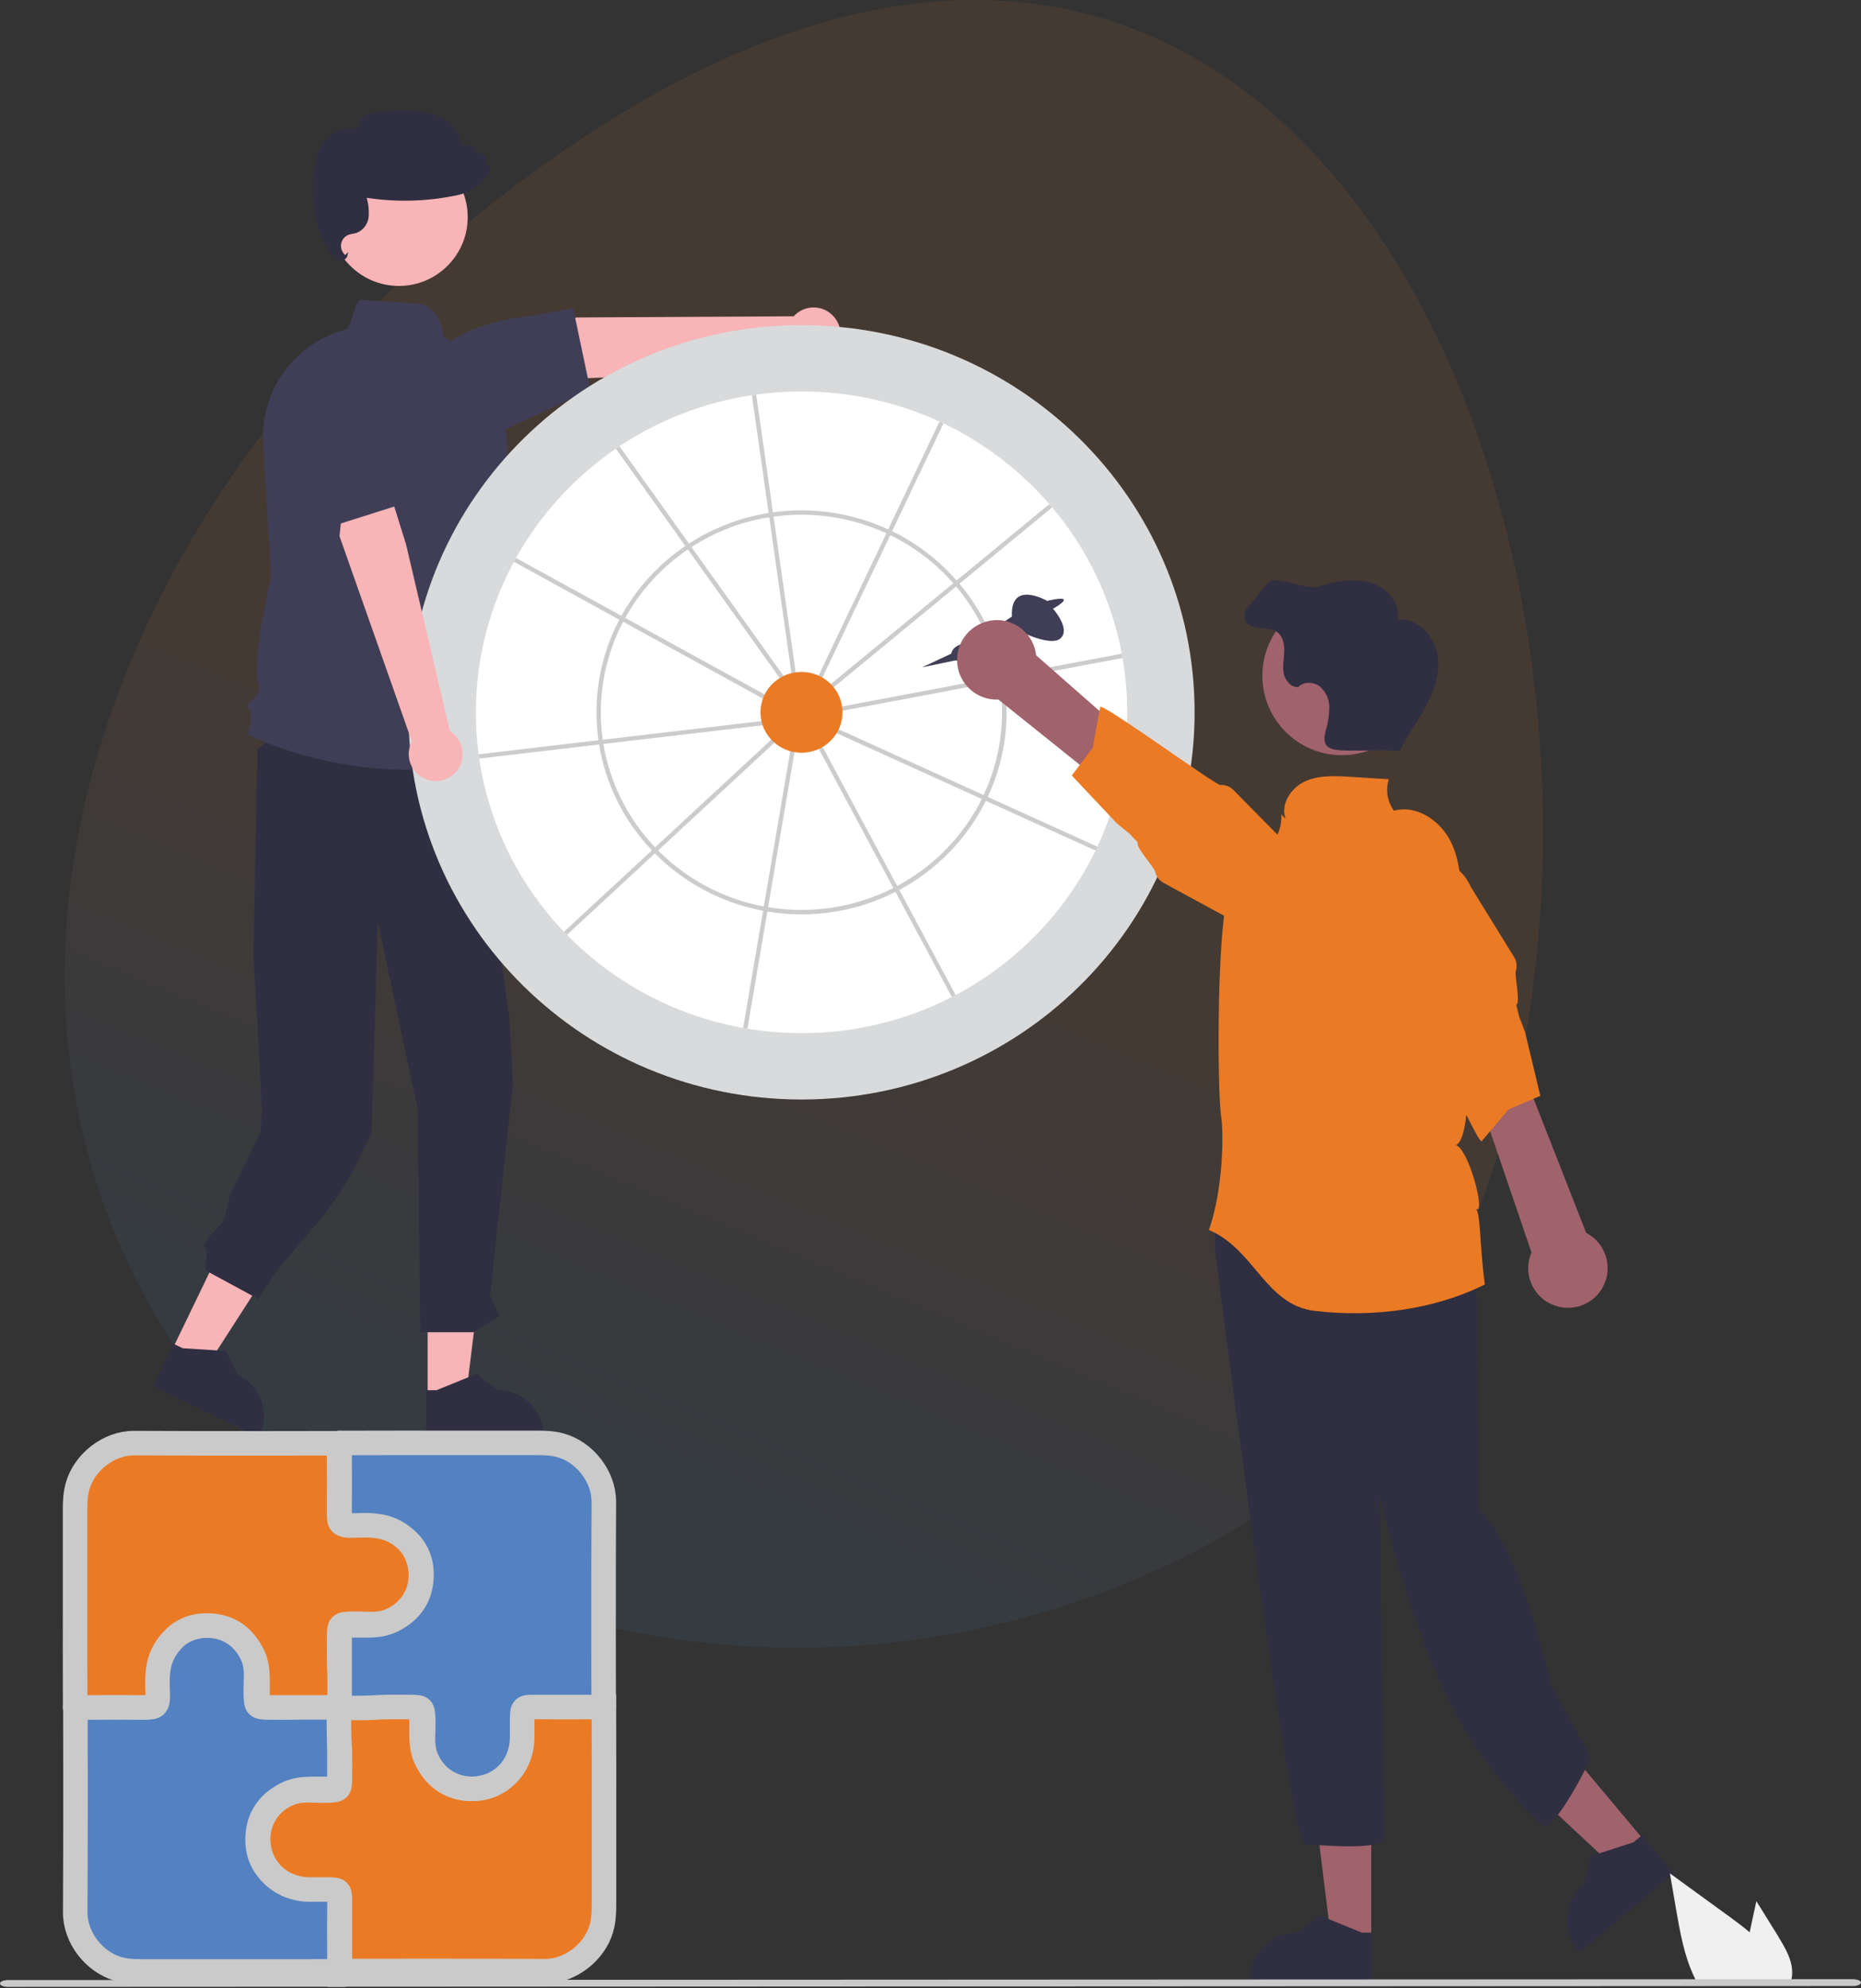 <svg width="235" height="251" viewBox="0 0 235 251" fill="none" xmlns="http://www.w3.org/2000/svg">
<rect x="0" y="0" width="235" height="251" fill="#333333" stroke="none"/>
<g clip-path="url(#clip0_11726_29173)">
<path opacity="0.1" fill-rule="evenodd" clip-rule="evenodd" d="M54.19 32.27C188.77 -84.48 237.98 149.68 152.22 195.17C102.76 221.41 46.4 204.17 24.21 173.15C-8.07 128.01 11.67 69.15 54.19 32.27Z" fill="url(#paint0_linear_11726_29173)"/>
<path d="M21.66 170.56L26.01 172.66L36.16 156.9L29.75 153.81L21.66 170.56Z" fill="#F8B4B6"/>
<path d="M19.32 175.02L32.68 181.47L32.76 181.3C34.15 178.43 32.94 174.98 30.07 173.59L28.52 170.56L23.07 170.21L21.9 169.65L19.31 175.02H19.32Z" fill="#302E41"/>
<path d="M54 176.44H58.82L61.12 157.83H54V176.44Z" fill="#F8B4B6"/>
<path d="M53.83 181.47H68.66V181.28C68.66 178.09 66.07 175.51 62.89 175.51L60.18 173.45L55.12 175.51H53.83V181.47Z" fill="#302E41"/>
<path d="M58.78 90.14L64.31 128.26L64.78 136.83L61.88 163.57L63.06 166.16L59.77 168.19H53.08L52.72 139.95L47.7 116.3L46.92 143.11L45.85 145.18C41.85 154.26 36.46 157.23 32.65 164.01L25.96 160.39L26.1 157.69C24.76 157.01 28.12 155.02 28.44 153.55L29.03 150.92L32.93 142.84L33.08 139.99L32.01 120.63L32.51 94.55L41.29 87.84L58.78 90.16V90.14Z" fill="#302E41"/>
<path d="M50.37 36.1C55.169 36.1 59.06 32.209 59.06 27.41C59.06 22.611 55.169 18.72 50.37 18.72C45.571 18.72 41.68 22.611 41.68 27.41C41.68 32.209 45.571 36.1 50.37 36.1Z" fill="#F8B4B6"/>
<path d="M51.57 97.18C40.11 97.18 31.52 92.86 31.4 92.8L31.3 92.75L31.33 92.64C31.64 91.56 31.93 89.76 31.4 89.49C31.28 89.45 31.2 89.35 31.18 89.22C31.15 89 31.37 88.81 31.67 88.53C32.25 88 33.05 87.27 32.58 86.1C31.76 84.04 34.07 73.47 34.22 72.79L33.23 55.94C32.86 49.32 37.18 43.34 43.59 41.62H43.61H43.63C43.95 41.64 44.29 40.54 44.55 39.74C44.93 38.56 45.18 37.83 45.62 37.86C48.95 38.07 51.17 38.22 52.65 38.31C55.46 38.48 55.95 41.9 56.01 42.44C62.21 46.22 65.28 53.54 63.62 60.61L62.22 66.62L60.98 69.51L61.39 75.21C63.31 76.8 62.76 80.07 62.65 80.62C64.48 82.51 63.35 84.73 63.08 85.2C64.03 86.36 64.33 87.92 63.88 89.35L65.56 94.82L65.43 94.86C60.97 96.4 56.27 97.18 51.55 97.16L51.57 97.18Z" fill="#403E56"/>
<path d="M105.42 40.13C104.28 38.65 102.15 38.38 100.67 39.52C100.51 39.64 100.37 39.78 100.23 39.93L72.75 40.08L64.94 43.85L63.93 48.17L76.55 47.64L100.63 44.89C102.1 46.06 104.24 45.81 105.41 44.33C106.39 43.1 106.39 41.36 105.41 40.12L105.42 40.13Z" fill="#F8B4B6"/>
<path d="M74.54 49.16L63.84 54.22L53.92 50.07V49.99C53.53 46.99 55.01 44.06 57.66 42.59C59.73 41.44 61.99 40.66 64.33 40.28C70.89 39.3 72.22 38.93 72.23 38.93L72.37 38.89L74.53 49.16H74.54Z" fill="#403E56"/>
<path d="M43 32.87C42.89 32.87 42.79 32.85 42.68 32.82C42.28 32.64 41.95 32.35 41.73 31.97C40.19 29.75 39.45 26.8 39.52 23.19C39.55 21.66 39.72 19.71 40.79 18.15C41.69 16.84 43.51 15.8 45.21 16.32C45.17 15.63 45.52 14.97 46.12 14.63C46.77 14.3 47.49 14.11 48.22 14.1C49.94 13.94 51.72 13.77 53.47 14.1C55.43 14.47 57.02 15.48 57.86 16.87L57.88 16.91L58.05 17.73C58.14 18.15 58.55 18.42 58.97 18.34C59.01 18.34 59.05 18.32 59.09 18.31C59.46 18.17 59.86 18.36 60 18.72C60.04 18.83 60.06 18.95 60.04 19.07L59.99 19.4L60.48 19.31C60.86 19.24 61.23 19.49 61.31 19.88C61.33 20.01 61.32 20.14 61.28 20.26L61.14 20.64C61.35 20.64 61.54 20.73 61.68 20.88C61.88 21.1 61.92 21.43 61.77 21.69C61.22 22.63 60.44 23.41 59.5 23.97C58.99 24.28 58.43 24.5 57.84 24.62C54.05 25.44 50.14 25.56 46.3 24.97C46.53 25.73 46.61 26.52 46.56 27.31C46.49 28.22 45.92 29.02 45.09 29.38C44.91 29.44 44.73 29.48 44.55 29.51C44.38 29.54 44.2 29.58 44.04 29.63C43.26 29.92 42.86 30.78 43.15 31.56C43.24 31.81 43.4 32.03 43.6 32.2L43.98 31.8L43.86 32.3C43.81 32.5 43.67 32.67 43.49 32.76C43.34 32.84 43.18 32.88 43.01 32.88L43 32.87Z" fill="#302E41"/>
<path d="M101.21 138.81C128.625 138.81 150.85 116.926 150.85 89.93C150.85 62.934 128.625 41.05 101.21 41.05C73.795 41.05 51.57 62.934 51.57 89.93C51.57 116.926 73.795 138.81 101.21 138.81Z" fill="#D9DADB"/>
<path d="M142.34 89.93C142.34 95.79 141.06 101.58 138.57 106.89C138.49 107.05 138.41 107.22 138.34 107.38C134.53 115.18 128.35 121.56 120.68 125.62C120.52 125.7 120.36 125.79 120.2 125.87C114.33 128.88 107.82 130.45 101.22 130.43C98.93 130.43 96.64 130.24 94.39 129.87C94.21 129.84 94.03 129.81 93.85 129.78C85.4 128.28 77.62 124.17 71.61 118.04C71.48 117.91 71.36 117.78 71.23 117.65C65.48 111.64 61.73 103.99 60.51 95.77C60.49 95.59 60.46 95.41 60.44 95.23C59.33 86.86 60.89 78.36 64.89 70.93C64.97 70.77 65.06 70.61 65.15 70.45C68.24 64.94 72.56 60.22 77.77 56.65C77.92 56.55 78.07 56.45 78.22 56.34C83.26 52.99 88.98 50.79 94.96 49.89C95.14 49.87 95.32 49.84 95.5 49.81C97.39 49.55 99.3 49.42 101.21 49.42C107.23 49.42 113.17 50.71 118.64 53.22C118.81 53.3 118.97 53.37 119.13 53.45C124.24 55.89 128.79 59.36 132.5 63.63C132.62 63.77 132.74 63.91 132.85 64.04C137.33 69.33 140.37 75.7 141.65 82.51C141.69 82.69 141.72 82.87 141.75 83.05C142.14 85.31 142.34 87.61 142.34 89.91V89.93Z" fill="white"/>
<path d="M126.77 85.89C126.75 85.71 126.71 85.53 126.68 85.36C125.88 81.05 123.98 77.03 121.15 73.69C121.03 73.55 120.91 73.41 120.79 73.28C118.51 70.69 115.75 68.57 112.65 67.06C112.49 66.98 112.33 66.9 112.16 66.83C107.61 64.74 102.56 64 97.61 64.68C97.43 64.7 97.25 64.73 97.07 64.76C93.48 65.33 90.05 66.65 87 68.63C86.85 68.73 86.69 68.83 86.54 68.93C83.19 71.2 80.42 74.22 78.46 77.76C78.37 77.92 78.29 78.08 78.2 78.24C75.75 82.91 74.83 88.23 75.57 93.45C75.59 93.63 75.62 93.81 75.65 93.99C76.48 99.02 78.8 103.68 82.33 107.36C82.45 107.49 82.58 107.62 82.71 107.75C86.42 111.49 91.18 114.01 96.36 114.98C96.54 115.02 96.72 115.05 96.9 115.08C102.42 116 108.09 115.13 113.08 112.6C113.24 112.52 113.4 112.43 113.56 112.35C118.28 109.83 122.1 105.9 124.48 101.11C124.56 100.95 124.64 100.78 124.72 100.62C126.88 96.04 127.59 90.91 126.78 85.91L126.77 85.89ZM124.22 100.38C124.14 100.55 124.06 100.71 123.98 100.87C121.64 105.55 117.91 109.39 113.29 111.86C113.13 111.94 112.97 112.03 112.81 112.11C107.93 114.58 102.38 115.43 96.99 114.53C96.81 114.5 96.63 114.47 96.45 114.44C91.39 113.49 86.74 111.03 83.11 107.37C82.98 107.24 82.85 107.11 82.73 106.98C79.29 103.38 77.01 98.83 76.19 93.92C76.16 93.74 76.13 93.56 76.11 93.38C75.39 88.27 76.29 83.07 78.68 78.5C78.76 78.34 78.85 78.18 78.94 78.02C80.86 74.55 83.58 71.59 86.86 69.37C87.01 69.27 87.16 69.17 87.31 69.07C90.29 67.14 93.64 65.85 97.14 65.3C97.32 65.27 97.5 65.24 97.68 65.22C102.53 64.55 107.47 65.28 111.92 67.32C112.09 67.39 112.25 67.47 112.41 67.55C115.44 69.03 118.15 71.09 120.37 73.62C120.49 73.76 120.61 73.9 120.72 74.03C123.49 77.3 125.35 81.24 126.13 85.45C126.16 85.63 126.19 85.8 126.22 85.99C127.01 90.88 126.31 95.89 124.2 100.38H124.22Z" fill="#CCCCCC"/>
<path d="M99.31 85.86L98.87 86.18L86.86 69.37L86.54 68.93L77.77 56.65C77.92 56.55 78.07 56.45 78.22 56.34L87 68.62L87.32 69.07L99.32 85.86H99.31Z" fill="#CCCCCC"/>
<path d="M97.17 88.03L96.91 88.51L78.69 78.5L78.21 78.24L64.89 70.92C64.97 70.76 65.06 70.6 65.15 70.44L78.47 77.75L78.95 78.01L97.18 88.02L97.17 88.03Z" fill="#CCCCCC"/>
<path d="M96.94 91.49L76.19 93.92L75.65 93.99L60.5 95.77C60.48 95.59 60.45 95.41 60.43 95.23L75.57 93.45L76.11 93.39L96.88 90.95L96.94 91.49Z" fill="#CCCCCC"/>
<path d="M98.27 93.32L83.1 107.37L82.7 107.74L71.59 118.03C71.46 117.9 71.34 117.77 71.21 117.64L82.32 107.35L82.72 106.98L97.9 92.91L98.27 93.31V93.32Z" fill="#CCCCCC"/>
<path d="M119.13 53.46L112.66 67.05L112.43 67.54L103.58 86.12L103.09 85.89L111.94 67.31L112.17 66.81L118.64 53.22C118.81 53.3 118.97 53.37 119.13 53.45V53.46Z" fill="#CCCCCC"/>
<path d="M132.86 64.06L121.16 73.69L120.74 74.04L104.75 87.2L104.4 86.78L120.38 73.63L120.8 73.28L132.5 63.65C132.62 63.79 132.74 63.93 132.85 64.06H132.86Z" fill="#CCCCCC"/>
<path d="M141.75 83.07L126.77 85.89L126.24 85.99L105.75 89.85L105.65 89.32L126.15 85.45L126.68 85.35L141.65 82.53C141.69 82.71 141.72 82.88 141.75 83.06V83.07Z" fill="#CCCCCC"/>
<path d="M138.57 106.89C138.49 107.05 138.41 107.22 138.34 107.38L124.48 101.1L123.98 100.87L105.27 92.39L105.5 91.89L124.22 100.38L124.72 100.61L138.57 106.89Z" fill="#CCCCCC"/>
<path d="M120.68 125.62C120.52 125.7 120.36 125.79 120.2 125.87L113.08 112.6L112.82 112.12L103.09 93.98L103.57 93.72L113.3 111.87L113.56 112.35L120.68 125.63V125.62Z" fill="#CCCCCC"/>
<path d="M100.42 94.41L96.99 114.54L96.9 115.08L94.38 129.88C94.2 129.85 94.02 129.82 93.84 129.79L96.36 114.99L96.45 114.45L99.88 94.32L100.42 94.41Z" fill="#CCCCCC"/>
<path d="M100.57 85.55L100.03 85.63L97.14 65.3L97.06 64.76L94.95 49.9C95.13 49.88 95.31 49.85 95.49 49.82L97.6 64.68L97.68 65.22L100.57 85.55Z" fill="#CCCCCC"/>
<path d="M101.21 95.03C104.071 95.03 106.39 92.747 106.39 89.93C106.39 87.113 104.071 84.83 101.21 84.83C98.349 84.83 96.03 87.113 96.03 89.93C96.03 92.747 98.349 95.03 101.21 95.03Z" fill="#EB7A24"/>
<path d="M207.81 232.58L203.93 235.83L189.56 222.41L195.28 217.62L207.81 232.58Z" fill="#A0626B"/>
<path d="M211.34 236.51L199.41 246.5L199.28 246.35C197.13 243.79 197.47 239.97 200.03 237.82L200.82 234.34L206.27 232.59L207.31 231.72L211.32 236.51H211.34Z" fill="#302E41"/>
<path d="M173.16 244.97H168.1L165.69 225.45H173.16V244.97Z" fill="#A0626B"/>
<path d="M173.33 250.25H157.77V250.05C157.77 246.71 160.48 243.99 163.83 243.99L166.67 241.83L171.97 243.99H173.33V250.24V250.25Z" fill="#302E41"/>
<path d="M185.81 151.59C187.03 153.12 186.42 158.31 186.42 158.31L186.72 190.66C191.91 194.94 195.89 212.7 195.89 212.7L200.85 221.82C200.24 223.65 196.27 230.82 195.05 230.52C194.48 230.38 187.42 223.87 182.73 214.22C177.31 203.07 174.2 188.57 174.2 188.57C174.2 188.57 174.81 230.12 174.81 231.95C174.81 233.78 166.56 232.87 164.73 232.87C162.9 232.87 153.46 158.02 153.46 158.02V153.74L154.99 151.6C154.99 151.6 184.59 150.07 185.81 151.6V151.59Z" fill="#302E41"/>
<path d="M120.13 82.52L116.43 84.25L120.56 83.39C120.56 83.39 123.59 83.51 123.59 82.28L128.53 79.56C128.53 79.56 132.73 81.78 133.96 80.55C135.19 79.32 132.97 76.85 132.97 76.85C132.97 76.85 134.46 76.03 134.33 75.7C134.2 75.37 132.23 75.86 132.23 75.86C132.23 75.86 127.54 73.14 127.78 77.84L122.84 81.12C122.84 81.12 120.37 81.06 120.12 82.54L120.13 82.52Z" fill="#403E56"/>
<path d="M187.51 162.16C181.03 165.38 173.31 166.35 166.04 165.5C159.77 164.76 158.47 157.76 152.66 155.28C154.5 150 154.52 142.99 154.21 141.02C153.68 137.66 153.58 114.25 155.53 111.81C158.08 108.61 161.98 106.9 161.8 102.82L162.35 103.38C161.66 101.57 163 99.49 164.75 98.67C166.51 97.85 168.54 97.95 170.48 98.07C172.11 98.17 173.74 98.27 175.37 98.38C174.94 99.73 175.18 101.21 176.03 102.35C178.92 101.55 181.97 103.67 183.26 106.38C184.55 109.09 184.52 112.21 184.46 115.21C184.39 118.68 186.96 143.04 183.85 144.58C185.45 144.98 187.72 153.54 186.35 152.61C186.98 153.05 186.83 157.2 187.5 162.16H187.51Z" fill="#EB7A24"/>
<path d="M124.48 78.49C127.12 77.71 129.89 79.23 130.67 81.87C130.75 82.15 130.81 82.44 130.84 82.73L158.35 106.92L153.38 110.22L126.08 88.32C123.31 88.44 120.98 86.29 120.86 83.53C120.76 81.22 122.26 79.14 124.48 78.5V78.49Z" fill="#A0626B"/>
<path d="M154.11 99.11C153.51 99.14 139.29 88.77 138.93 89.25L137.97 94.43L135.34 97.91L141.02 103.93L142.64 105.26L143.68 106.36C143.31 106.85 145.74 109.46 145.87 110.06C146 110.65 146.38 111.16 146.91 111.45L156.15 116.47C158.72 118.38 162.35 117.84 164.26 115.27C166.16 112.71 165.64 109.09 163.09 107.18L161.73 105.8L159.64 103.68L155.73 99.72C155.3 99.29 154.71 99.06 154.1 99.1L154.11 99.11Z" fill="#EB7A24"/>
<path d="M169.44 95.34C174.979 95.34 179.47 90.849 179.47 85.31C179.47 79.771 174.979 75.28 169.44 75.28C163.901 75.28 159.41 79.771 159.41 85.31C159.41 90.849 163.901 95.34 169.44 95.34Z" fill="#A0626B"/>
<path d="M181.41 82.13C180.85 79.92 178.77 77.99 176.5 78.21C176.78 76.51 175.65 74.79 174.12 73.98C172.59 73.17 170.76 73.14 169.06 73.42C168.07 73.6 167.09 73.83 166.12 74.11C165.3 74.33 161.45 73.01 160.64 73.25C159.94 73.46 158.27 75.95 157.74 76.45C157.21 76.95 156.93 77.79 157.28 78.42C157.63 79.05 158.43 79.25 159.14 79.31C159.86 79.37 160.62 79.36 161.22 79.76C161.98 80.28 162.2 81.31 162.17 82.23C162.14 83.15 161.93 84.08 162.1 84.99C162.27 85.9 163.01 86.8 163.93 86.74C164.62 86.01 165.88 86.06 166.67 86.67C167.43 87.34 167.87 88.31 167.86 89.32C167.84 90.32 167.69 91.32 167.4 92.28C167.23 92.94 167.11 93.75 167.6 94.22C167.89 94.45 168.24 94.6 168.6 94.64C170.05 94.95 175.48 94.53 176.93 94.84L176.82 94.62C177.87 92.59 179.26 90.76 180.29 88.72C181.32 86.68 181.98 84.33 181.43 82.12L181.41 82.13Z" fill="#302E41"/>
<path d="M196.8 164.96C194.12 164.32 192.47 161.63 193.11 158.95C193.18 158.66 193.27 158.39 193.39 158.12L181.57 123.45L187.52 123.06L200.3 155.65C202.76 156.92 203.72 159.95 202.45 162.4C201.39 164.46 199.05 165.52 196.8 164.96Z" fill="#A0626B"/>
<path d="M178.83 127.97C179.37 128.24 186.54 144.31 187.09 144.08L190.5 140.06L194.51 138.35L192.58 130.3L191.83 128.34L191.47 126.86C192.03 126.62 191.23 123.14 191.41 122.56C191.59 121.98 191.52 121.36 191.2 120.84L185.68 111.89C184.4 108.95 180.98 107.61 178.05 108.89C175.13 110.17 173.78 113.56 175.04 116.49L175.54 118.36L176.3 121.24L177.72 126.62C177.87 127.21 178.28 127.7 178.83 127.97Z" fill="#EB7A24"/>
<path d="M224.58 244.51L221.79 240.02L221.23 242.59C221.13 243.04 221.03 243.5 220.94 243.95C220.15 243.27 219.3 242.65 218.48 242.04C215.94 240.2 213.41 238.36 210.87 236.51L211.66 241.11C212.15 243.94 212.66 246.83 213.87 249.43C214 249.72 214.15 250.01 214.3 250.3H226.09C226.18 250.04 226.25 249.77 226.29 249.49C226.29 249.47 226.29 249.45 226.29 249.44C226.47 247.68 225.5 246.03 224.57 244.52L224.58 244.51Z" fill="#F1F0F0"/>
<path d="M233.98 250.73L1 250.84C0.44 250.84 0 250.65 0 250.41C0 250.17 0.45 249.98 1 249.98L233.98 249.87C234.54 249.87 234.99 250.06 234.99 250.3C234.99 250.54 234.54 250.73 233.99 250.73H233.98Z" fill="#CACACA"/>
<path d="M53.95 98.42C52.17 97.84 51.2 95.93 51.78 94.16C51.84 93.97 51.92 93.79 52.01 93.61L42.87 67.69L43.78 59.07L47.51 56.66L51.27 68.71L56.81 92.31C58.41 93.3 58.89 95.4 57.9 97C57.07 98.33 55.43 98.93 53.94 98.43L53.95 98.42Z" fill="#F8B4B6"/>
<path d="M37.95 49.99L46.59 46.64L51.61 63.37L40.03 67.04L37.95 49.99Z" fill="#403E56"/>
<path d="M9.5 215.54C12.1 215.53 15.9 215.54 18.5 215.54C19.65 215.54 19.79 215.4 19.81 214.22C19.82 213.42 19.81 212.61 19.81 211.81C19.8 208.86 21.47 206.43 24.09 205.56C27.39 204.47 30.75 206.04 31.99 209.28C32.59 210.86 32.23 212.5 32.31 214.11C32.37 215.42 32.44 215.52 33.75 215.54C39.67 215.61 36.93 215.36 42.86 215.43V215.51C42.86 221.43 42.86 218.28 42.86 224.2C42.86 225.85 42.86 225.83 41.21 225.85C39.51 225.88 37.78 225.67 36.16 226.49C34.09 227.54 32.81 229.16 32.57 231.44C32.31 233.93 33.18 235.94 35.38 237.39C36.94 238.42 38.57 238.53 40.34 238.48C42.65 238.41 42.91 238.25 42.87 240.77C42.83 243.37 42.87 245.96 42.87 248.56V248.88C34.09 248.9 36.85 248.89 28.08 248.89C20.25 248.89 25.69 248.89 17.86 248.89C16.86 248.89 15.87 248.84 14.9 248.56C11.97 247.73 9.49 244.7 9.5 241.43C9.56 231.96 9.52 215.55 9.52 215.55L9.5 215.54Z" fill="#5381C1" stroke="#CACACA" stroke-width="3.1" stroke-miterlimit="10" stroke-linejoin="round"/>
<path d="M42.83 182.19C42.84 184.79 42.83 188.59 42.83 191.19C42.83 192.34 42.97 192.48 44.15 192.5C44.95 192.51 45.76 192.5 46.56 192.5C49.51 192.49 51.94 194.16 52.81 196.78C53.9 200.08 52.33 203.44 49.09 204.68C47.51 205.28 45.87 204.92 44.26 205C42.95 205.06 42.85 205.13 42.83 206.44C42.76 212.36 43.01 209.62 42.94 215.55H42.86C36.94 215.55 40.09 215.55 34.17 215.55C32.52 215.55 32.54 215.55 32.52 213.9C32.49 212.2 32.7 210.47 31.88 208.85C30.83 206.78 29.21 205.5 26.93 205.26C24.44 205 22.43 205.87 20.98 208.07C19.95 209.63 19.84 211.26 19.89 213.03C19.96 215.34 20.12 215.6 17.6 215.56C15 215.52 12.41 215.56 9.81 215.56H9.49C9.47 206.78 9.48 209.54 9.48 200.77C9.48 192.94 9.48 198.38 9.48 190.55C9.48 189.55 9.53 188.56 9.81 187.59C10.64 184.66 13.67 182.18 16.94 182.19C26.41 182.25 42.82 182.21 42.82 182.21L42.83 182.19Z" fill="#EB7A24" stroke="#CACACA" stroke-width="3.1" stroke-miterlimit="10" stroke-linejoin="round"/>
<path d="M42.92 248.86C42.91 246.26 42.92 242.46 42.92 239.86C42.92 238.71 42.78 238.57 41.6 238.55C40.8 238.54 39.99 238.55 39.19 238.55C36.24 238.56 33.81 236.89 32.94 234.27C31.85 230.97 33.42 227.61 36.66 226.37C38.24 225.77 39.88 226.13 41.49 226.05C42.8 225.99 42.9 225.92 42.92 224.61C42.99 218.69 42.74 221.43 42.81 215.5H42.89C48.81 215.5 45.66 215.5 51.58 215.5C53.23 215.5 53.21 215.5 53.23 217.15C53.26 218.85 53.05 220.58 53.87 222.2C54.92 224.27 56.54 225.55 58.82 225.79C61.31 226.05 63.32 225.18 64.77 222.98C65.8 221.42 65.91 219.79 65.86 218.02C65.79 215.71 65.63 215.45 68.15 215.49C70.75 215.53 73.34 215.49 75.94 215.49H76.26C76.28 224.27 76.27 221.51 76.27 230.28C76.27 238.11 76.27 232.67 76.27 240.5C76.27 241.5 76.22 242.49 75.94 243.46C75.11 246.39 72.08 248.87 68.81 248.86C59.34 248.8 42.93 248.84 42.93 248.84L42.92 248.86Z" fill="#EB7A24" stroke="#CACACA" stroke-width="3.1" stroke-miterlimit="10"/>
<path d="M76.25 215.51C73.65 215.52 69.85 215.51 67.25 215.51C66.1 215.51 65.96 215.65 65.94 216.83C65.93 217.63 65.94 218.44 65.94 219.24C65.95 222.19 64.28 224.62 61.66 225.49C58.36 226.58 55 225.01 53.76 221.77C53.16 220.19 53.52 218.55 53.44 216.94C53.38 215.63 53.31 215.53 52 215.51C46.08 215.44 48.82 215.69 42.89 215.62V215.54C42.89 209.62 42.89 212.77 42.89 206.85C42.89 205.2 42.89 205.22 44.54 205.2C46.24 205.17 47.97 205.38 49.59 204.56C51.66 203.51 52.94 201.89 53.18 199.61C53.44 197.12 52.57 195.11 50.37 193.66C48.81 192.63 47.18 192.52 45.41 192.57C43.1 192.64 42.84 192.8 42.88 190.28C42.92 187.68 42.88 185.09 42.88 182.49V182.17C51.66 182.15 48.9 182.16 57.67 182.16C65.5 182.16 60.06 182.16 67.89 182.16C68.89 182.16 69.88 182.21 70.85 182.49C73.78 183.32 76.26 186.35 76.25 189.62C76.19 199.09 76.23 215.5 76.23 215.5L76.25 215.51Z" fill="#5381C1" stroke="#CACACA" stroke-width="3.1" stroke-miterlimit="10" stroke-linejoin="round"/>
</g>
<defs>
<linearGradient id="paint0_linear_11726_29173" x1="95.893" y1="204.034" x2="134.451" y2="112.044" gradientUnits="userSpaceOnUse">
<stop stop-color="#3A7EC1"/>
<stop offset="1" stop-color="#EA7926"/>
</linearGradient>
<clipPath id="clip0_11726_29173">
<rect width="234.99" height="250.84" fill="white"/>
</clipPath>
</defs>
</svg>
